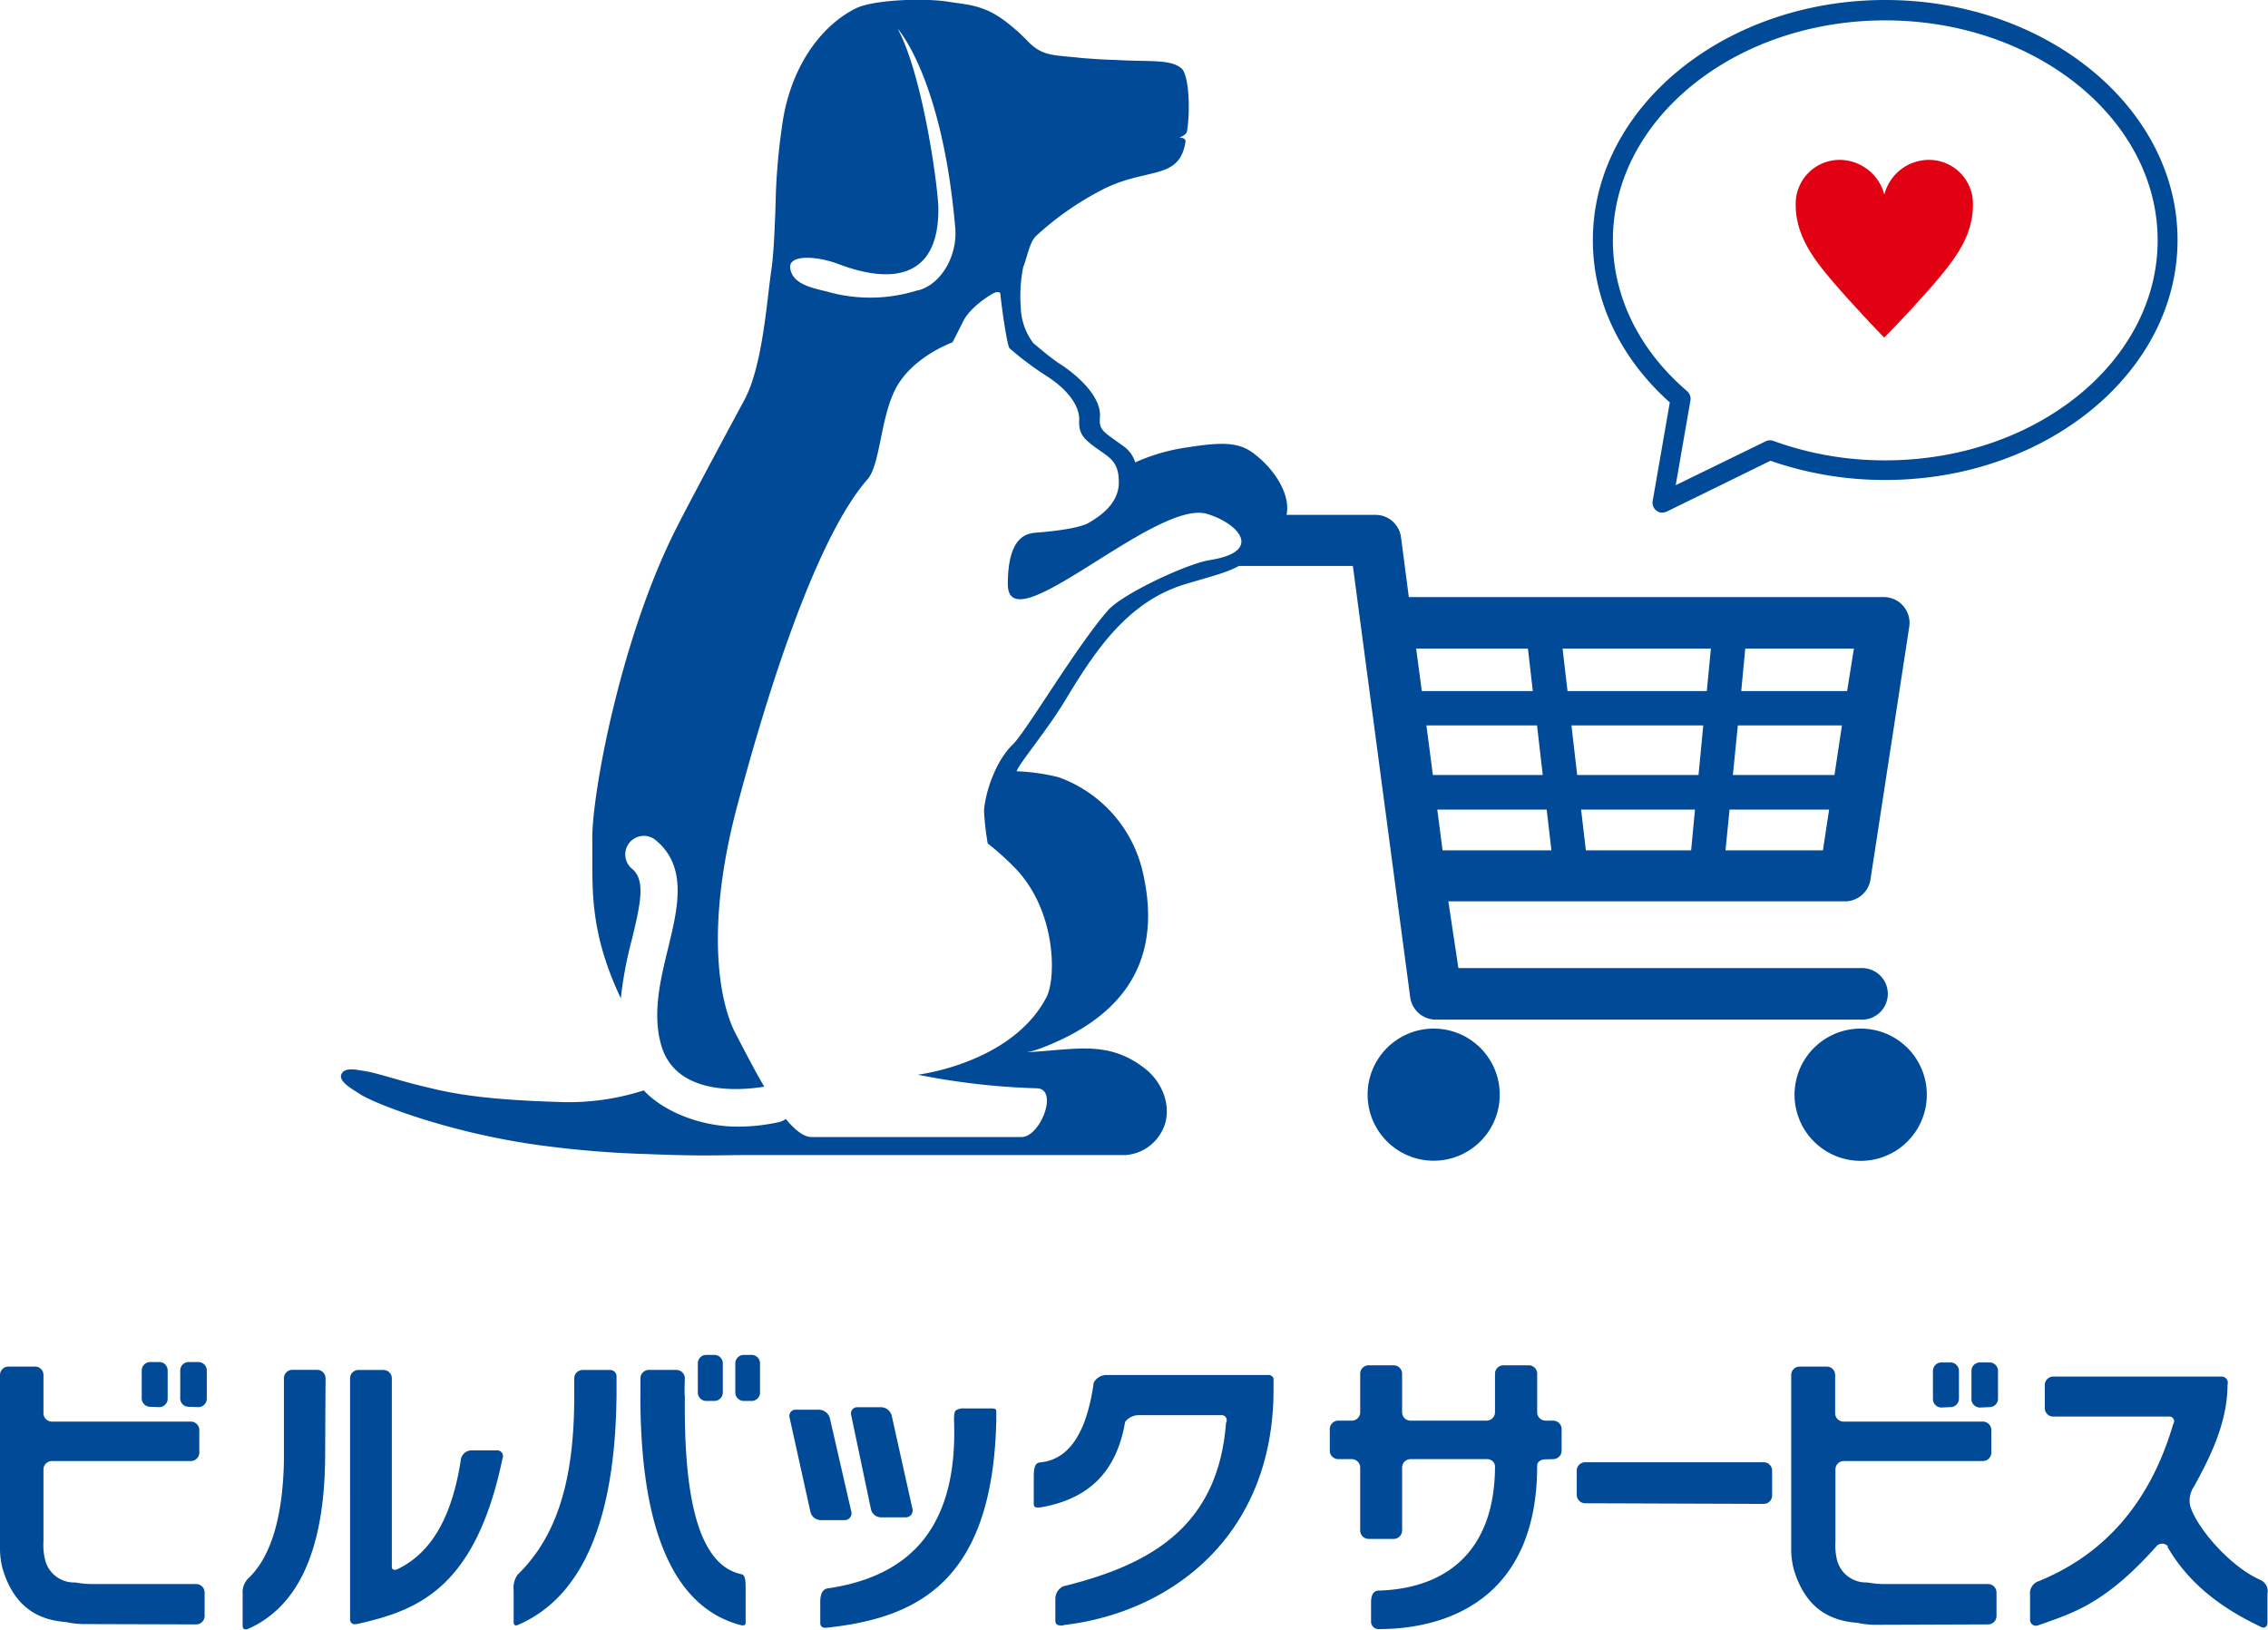 <svg xmlns="http://www.w3.org/2000/svg" viewBox="0 0 333.98 240"><defs><style>.cls-1{fill:#004a98}</style></defs><g id="レイヤー_2" data-name="レイヤー 2"><g id="artwork"><path class="cls-1" d="M275.43 129.6l5.72-37.29a3.79 3.79 0 00-3.75-4.37h-69.94l-1.15-8.8a3.78 3.78 0 00-3.76-3.31h-13.1c.69-3.18-2.11-7.2-5.26-9.35-2.37-1.61-5.56-1.18-9.95-.5a28.3 28.3 0 00-7.07 2.12 4.56 4.56 0 00-1.65-2.33l-2.06-1.48c-1.59-1.16-1.55-1.66-1.48-3 .14-2.64-2.76-5.68-6-7.76-1.17-.75-3-2.31-3.82-3a9.2 9.2 0 01-1.85-5.36 21.75 21.75 0 01.37-5.85c.59-1.4.93-3.79 2-4.67a44.48 44.48 0 019.89-6.84c6.43-3.18 11.1-1.24 12-6.92.1-.64-.92-.64-.92-.64s1.06-.32 1.15-.93c.54-3.47.22-8.39-.82-9.25-1.67-1.39-4.46-.93-9.91-1.25-.83 0-4-.19-5.29-.33-3.48-.38-5.23-.22-7.22-2.21-.5-.5-1.07-1.1-1.88-1.81-2.48-2.16-4.1-3.11-6.67-3.69-.83-.18-2.67-.41-3.46-.54-3.64-.56-11-.27-13.54 1-5.52 2.76-9.79 9.24-10.85 17.35a92.46 92.46 0 00-.9 9.68c-.1 3.7-.28 8.89-.66 11.4-.68 4.47-1.25 14.15-4 19.27-4.19 7.76-8.41 15.7-9.84 18.53-8.34 16.24-12.61 39.53-12.54 46.09.09 6.93-.65 13.18 4.2 23.47a58.72 58.72 0 011.65-8.75c1.29-5.33 2-8.68 0-10.33a2.73 2.73 0 113.48-4.22c4.75 3.91 3.27 10 1.85 15.84-1.17 4.81-2.38 9.78-1 14.47 2.25 7.5 12 6.53 15.14 6-1.64-2.79-3.14-5.77-4.19-7.76-2.52-4.77-4.48-15.93.22-33.62 3.08-11.57 10.71-38.4 19.17-48.06 1.85-2.1 1.9-8.74 4-13.06 2.36-4.92 8.52-7.12 8.52-7.12s.44-.82 1.56-3.07 4.23-4.06 4.57-4.21.88-.23.92.16c.22 2.2 1 7.64 1.36 8a46.88 46.88 0 005.6 4.18c3.08 2 4.75 4.43 4.65 6.4s.64 2.74 2.37 4c2 1.48 3.54 2 3.46 5.31s-3.31 5.12-4.32 5.75c-1.48.93-5.86 1.36-7.86 1.51-1.39.1-4.16.57-4.16 7.58 0 9.06 21.81-12.61 29.35-10.34 4.61 1.38 8.38 5.54.39 6.8-3.4.54-12.9 5-15 7.41-4.62 5.25-12.14 18-14 19.73-3.05 3-4.26 8.31-4.24 9.92a39.39 39.39 0 00.54 4.67 41.14 41.14 0 013.82 3.41c6.32 6.32 6.29 16.46 4.82 19.26-5.1 9.74-18.93 11.39-18.93 11.39a104 104 0 0017.46 2c3.36 0 .61 7.18-2.2 7.18h-30.91c-1.17 0-2.47-1.06-3.79-2.66a2.81 2.81 0 01-1 .46 27.8 27.8 0 01-6.13.67c-5.36 0-10.9-2.21-13.79-5.34a36 36 0 01-11.67 1.73C71 162 66.33 161 62.34 160c-3.41-.79-6.85-2-8.67-2.26-1.17-.18-2.94-.62-3.4.48s1.72 2.24 2.71 2.9c2 1.33 12.39 5.46 25.37 7.39a149.09 149.09 0 0017 1.46c7.32.29 9.35.19 13.66.15h56.72a6.58 6.58 0 005.48-3.74c1.36-2.66.45-6.6-2.6-9-5.46-4.26-10.21-2.77-17.56-2.4 1.3-.07 4.26-1.4 5.6-2.05 10.66-5.2 14.15-13.55 11.64-24.45a19.46 19.46 0 00-12.37-14 29.75 29.75 0 00-6.21-.89c.25-1 4.47-6 7.16-10.46 4.39-7.3 9.2-14.56 17.71-17.11 3.67-1.1 6.09-1.68 7.86-2.67a3.91 3.91 0 00.48 0h16.3l8.44 63.51a3.81 3.81 0 003.77 3.31H274a3.8 3.8 0 100-7.59h-59.24l-1.48-9.83h58.4a3.8 3.8 0 003.75-3.15zM135.26 42.75h-.11a23.15 23.15 0 01-13.38.19c-1.91-.49-5.11-1-5.41-3.48-.24-2 3.92-1.79 7.17-.55 7.79 2.95 14.73 2.12 14.65-8.21 0-2.74-2.22-19.51-6-26.48 0 0 6.58 7.18 8.49 29.38.33 4.06-2.05 8.24-5.41 9.15zM257 95.53h16l-1 6.25h-15.59zm-48.46 0H225l.72 6.25h-16.35zm2.46 18.61l-.95-7.3h16.29l.84 7.3zm1.43 11.1l-.78-6h16.11l.7 6zm36.6 0h-15.5l-.7-6h16.77zm1.09-11.1h-17.87l-.84-7.3h19.41zm1.22-12.36h-20.51l-.73-6.25h21.84zm17.1 23.46h-14.35l.6-6h14.66zm1.7-11.1h-14.96l.73-7.3h15.33z"/><circle class="cls-1" cx="211.12" cy="161.22" r="9.73"/><path class="cls-1" d="M274 151.49a9.74 9.74 0 109.74 9.73 9.73 9.73 0 00-9.74-9.73zm-29.18-75.98a1.47 1.47 0 01-1.45-1.73l2.52-14.51c-7.31-6.53-11.33-15-11.33-23.9C234.56 15.89 253.88 0 277.61 0s43.05 15.86 43.05 35.34-19.31 35.35-43.05 35.35a51 51 0 01-16.89-2.83l-15.25 7.47a1.51 1.51 0 01-.65.15M277.61 3c-22.11 0-40.1 14.53-40.1 32.39 0 8.29 3.88 16.18 10.93 22.22a1.48 1.48 0 01.49 1.37l-2.17 12.48L260 65a1.44 1.44 0 011.15-.06 47.92 47.92 0 0016.48 2.86c22.11 0 40.1-14.53 40.1-32.4S299.72 3 277.61 3"/><path d="M277.45 49.7c-1.21-1.21-5.86-6.16-8.21-9s-4.81-6.18-4.81-10.54a6.46 6.46 0 016.35-6.61 6.83 6.83 0 016.7 5.11 6.79 6.79 0 016.71-5.11 6.46 6.46 0 016.34 6.61c0 4.36-2.37 7.58-4.81 10.54s-7 7.78-8.24 9z" fill="#e10112"/><path class="cls-1" d="M12.2 239.19a13.33 13.33 0 01-2.44-.29c-4.84-.35-7.87-2.85-9.38-7.87a11.86 11.86 0 01-.38-2.85V202.5a1.24 1.24 0 011.24-1.23h3.93a1.23 1.23 0 011.23 1.23v5.64a1.24 1.24 0 001.24 1.23h20.47a1.25 1.25 0 011.24 1.24v3.33a1.25 1.25 0 01-1.24 1.24H7.64a1.25 1.25 0 00-1.24 1.24V227a9.07 9.07 0 00.25 2.77 4.39 4.39 0 004.44 3.29 14.42 14.42 0 002.45.24h15.35a1.24 1.24 0 011.24 1.24V238a1.24 1.24 0 01-1.24 1.24zm9.91-32a1.25 1.25 0 01-1.24-1.19v-4.16a1.25 1.25 0 011.24-1.24h1.35a1.24 1.24 0 011.23 1.24V206a1.24 1.24 0 01-1.23 1.24zm5.66 0a1.24 1.24 0 01-1.23-1.19v-4.16a1.24 1.24 0 011.23-1.24h1.45a1.24 1.24 0 011.23 1.24V206a1.24 1.24 0 01-1.23 1.24zm8.9 32.64c-.47.24-.94.25-.94-.43v-4.71a2.9 2.9 0 01.79-2.19c3.08-2.86 5.12-8.37 5.29-17.37v-12.14a1.24 1.24 0 011.23-1.24h3.66a1.24 1.24 0 011.24 1.25s-.06 10.62-.06 11.62c-.12 14.6-4.48 22.16-11.21 25.22m16-.69c-.61.18-1.12 0-1.12-.71V203a1.23 1.23 0 011.23-1.23h3.66A1.23 1.23 0 0157.7 203v27.71c0 .68.63.5.89.37 5.44-2.65 8.14-8.54 9.3-16.27a1.62 1.62 0 011.51-1.2h3.74a.85.85 0 01.86 1.18c-4 19.21-12.5 22.37-21.3 24.37m23.77.07c-.28.16-.83.36-.83-.32v-4.66a3.36 3.36 0 01.58-2.33c5.9-5.73 8.34-14.17 8.34-26.2v-2.71a1.24 1.24 0 011.23-1.24h4a.94.94 0 011 1v2.7q-.28 27.53-14.32 33.76m17.84-33.71V203a1.24 1.24 0 011.23-1.24h4.07a1.25 1.25 0 011.24 1.24s-.09 2.08 0 2.76c-.15 14.23 1.79 24.73 8.37 26.1.58.12.58 1.19.58 2.33V239c0 .46-.42.43-.82.32-10-2.7-14.68-14.45-14.68-33.76m9.69.77a1.24 1.24 0 01-1.23-1.24v-4.3a1.24 1.24 0 011.23-1.24h1.21a1.25 1.25 0 011.24 1.24v4.3a1.25 1.25 0 01-1.24 1.24zm5.53 0a1.25 1.25 0 01-1.24-1.24v-4.3a1.25 1.25 0 011.24-1.24h1.17a1.24 1.24 0 011.23 1.24v4.3a1.24 1.24 0 01-1.23 1.24zm11.29 17.55a1.57 1.57 0 01-1.47-1.22l-3.06-13.84a.92.92 0 01.93-1.2h3.42a1.71 1.71 0 011.56 1.19l3.18 13.86a1 1 0 01-1 1.21zm1.1 15.83c-.64.08-1.12 0-1.12-.71v-3.19c0-.68.2-1.74 1.07-1.87 12.5-1.82 19.19-9.36 18.63-24.7 0-.69 0-1.21.25-1.51a2.09 2.09 0 011.24-.3h3.93c.68 0 .8.14.8.41v1.42c-.55 23.65-11.57 29-24.82 30.45m7.81-16.24a1.53 1.53 0 01-1.45-1.22l-2.9-13.8a.93.93 0 01.94-1.2h3.47a1.68 1.68 0 011.54 1.2l3.07 13.8a1 1 0 01-1 1.22zm26.92 15.87c15.93-1.85 30.92-13.21 30.92-34.71V203a.79.79 0 00-.82-.49h-23.9a2.13 2.13 0 00-1.76 1.13c-1 7.09-3.45 11.33-7.93 11.75-.77.07-.9.94-.9 2.09v4c0 .68.54.53 1 .53 6.39-1.12 11.09-4.55 12.45-12.59a2.55 2.55 0 011.91-1h12.2a.76.76 0 01.75 1.14c-1.19 15.62-11.57 21-24 24.08a2.05 2.05 0 00-1.13 1.73v3.29c0 .68.39.75 1.14.75m119.42-.11a13.33 13.33 0 01-2.44-.29c-4.84-.35-7.87-2.85-9.38-7.87a11.86 11.86 0 01-.38-2.85V202.5a1.24 1.24 0 011.24-1.23H269a1.24 1.24 0 011.24 1.23v5.64a1.23 1.23 0 001.23 1.23H292a1.25 1.25 0 011.24 1.24v3.33a1.25 1.25 0 01-1.24 1.24h-20.49a1.24 1.24 0 00-1.23 1.24V227a9.29 9.29 0 00.24 2.77 4.4 4.4 0 004.44 3.29 14.42 14.42 0 002.45.24h15.36a1.24 1.24 0 011.23 1.24V238a1.24 1.24 0 01-1.23 1.24zm9.91-32a1.25 1.25 0 01-1.24-1.24v-4.16a1.25 1.25 0 011.24-1.24h1.35a1.25 1.25 0 011.24 1.24v4.1a1.25 1.25 0 01-1.24 1.24zm5.67 0a1.25 1.25 0 01-1.24-1.24v-4.16a1.25 1.25 0 011.24-1.24h1.44a1.24 1.24 0 011.23 1.24v4.1a1.24 1.24 0 01-1.23 1.24zm-62.83 7.6a1.25 1.25 0 001.24-1.24v-3.19a1.25 1.25 0 00-1.24-1.24h-1.12a1.24 1.24 0 01-1.24-1.23v-5.68a1.24 1.24 0 00-1.23-1.24h-3.75a1.24 1.24 0 00-1.23 1.24V208a1.24 1.24 0 01-1.24 1.23h-11.2a1.24 1.24 0 01-1.24-1.23v-5.68a1.25 1.25 0 00-1.24-1.24h-3.7a1.24 1.24 0 00-1.23 1.24V208a1.24 1.24 0 01-1.24 1.23h-2a1.25 1.25 0 00-1.24 1.24v3.19a1.25 1.25 0 001.24 1.24h2a1.25 1.25 0 011.24 1.24v9.27a1.24 1.24 0 001.23 1.24h3.7a1.25 1.25 0 001.24-1.24v-9.27a1.25 1.25 0 011.24-1.24h11.2a1.14 1.14 0 011.24 1c0 13.15-7.82 18.09-17.11 18.36-.73 0-1.14.58-1.14 1.72v2.85a1.09 1.09 0 001.16 1.1c9.89 0 23.3-4.35 23.3-24.07 0-.59.56-.93 1.24-.93zm31 6.59a1.24 1.24 0 001.24-1.24v-3.65a1.24 1.24 0 00-1.24-1.24h-26.3a1.24 1.24 0 00-1.23 1.24v3.56a1.24 1.24 0 001.23 1.24zm59.44 6.3c3.11 5.41 7.95 9.05 13.68 11.76.58.36 1.06.09 1.06-.59v-4.25a1.81 1.81 0 00-1-2c-4.8-2.1-9.81-8.27-10.42-11.13a3.66 3.66 0 01.6-2.64c1.89-3.47 4.94-9 4.94-15a.92.92 0 00-.93-1.2h-24.74a1.25 1.25 0 00-1.24 1.24v3.42a1.24 1.24 0 001.24 1.23h17a.7.7 0 01.67 1.11c-3.66 12.48-11 19.64-20.08 23.24a1.9 1.9 0 00-1 1.91v3.61a.87.87 0 001.18.88c5-1.77 9.85-3.1 17.49-11.71a1.12 1.12 0 011.67.12"/></g></g></svg>